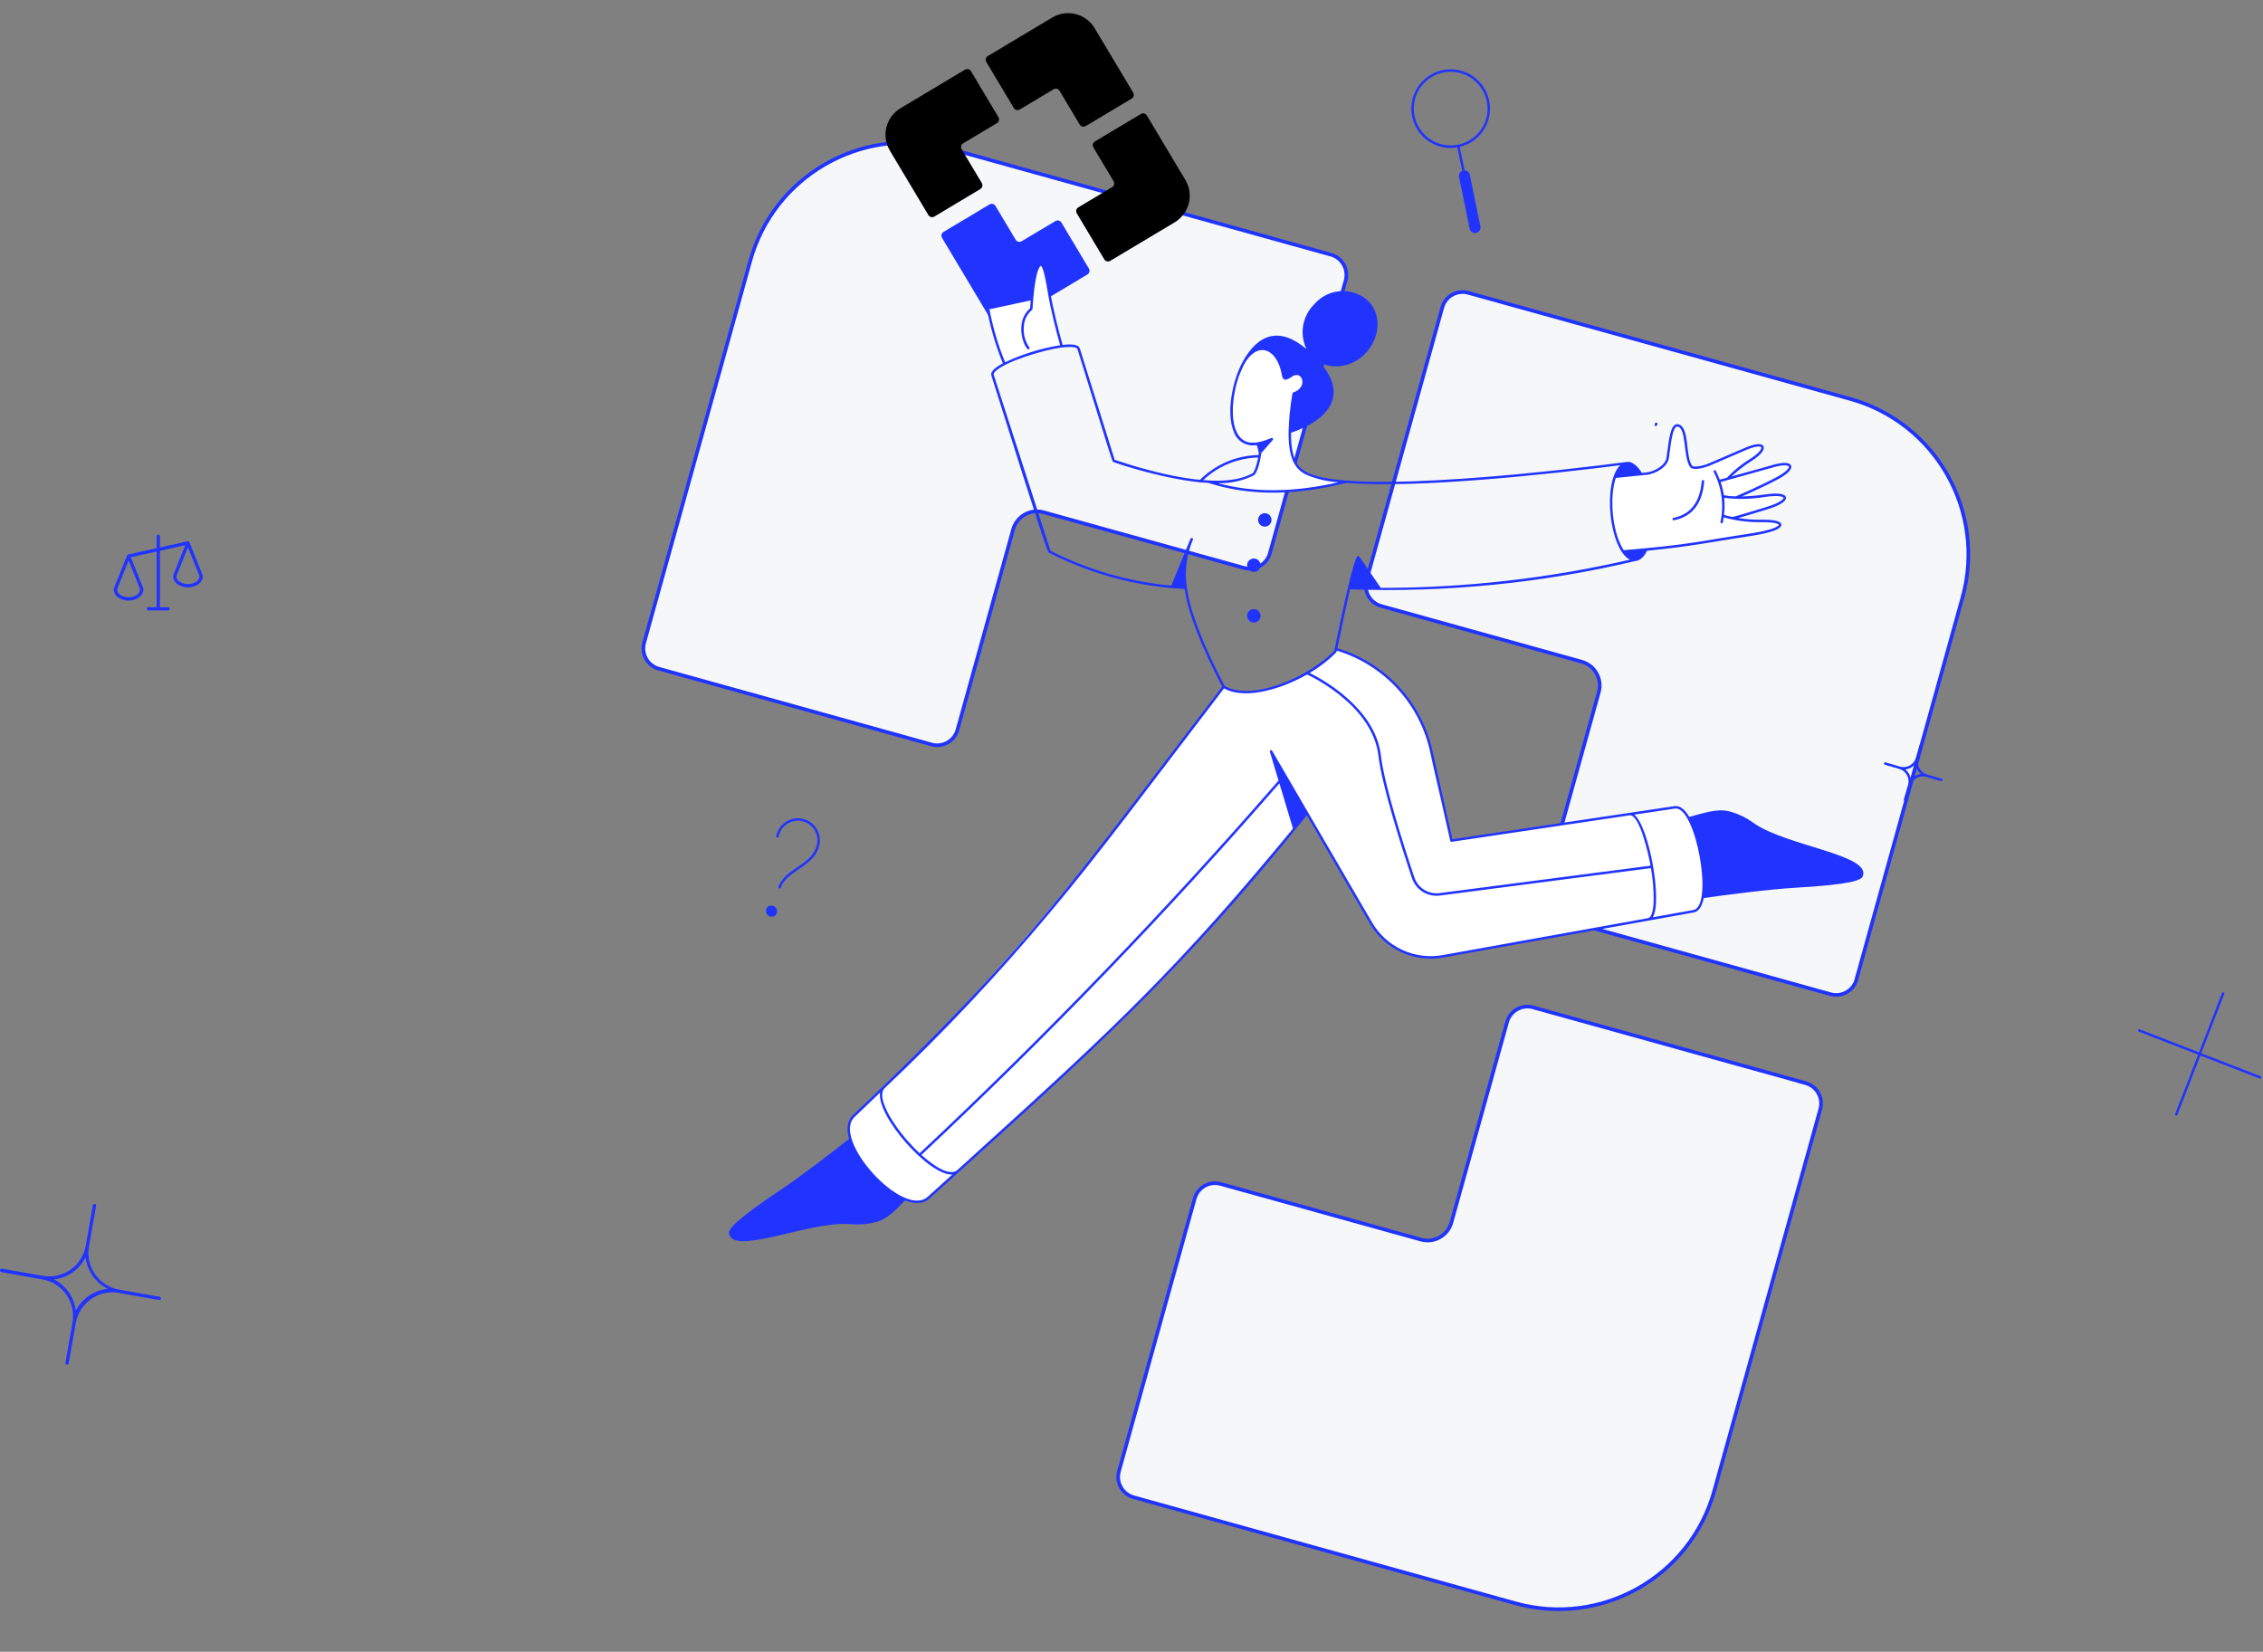 <svg width="622" height="454" viewBox="0 0 622 454" fill="none" xmlns="http://www.w3.org/2000/svg">
<rect x="0" y="0" width="622" height="454" fill="#808080" stroke="none"/>
<path d="M0.498 348.686L11.66 350.651C12.978 350.897 14.331 350.88 15.642 350.602C16.953 350.323 18.197 349.789 19.301 349.029C20.406 348.27 21.35 347.3 22.079 346.175C22.808 345.05 23.308 343.792 23.55 342.474L25.515 331.312C25.519 331.246 25.536 331.182 25.567 331.124C25.597 331.065 25.639 331.014 25.691 330.973C25.743 330.933 25.803 330.904 25.866 330.888C25.93 330.873 25.997 330.871 26.061 330.883C26.126 330.895 26.187 330.921 26.241 330.959C26.295 330.997 26.34 331.046 26.373 331.103C26.407 331.159 26.427 331.222 26.434 331.288C26.441 331.353 26.434 331.419 26.413 331.482L24.448 342.62C23.982 345.29 24.594 348.036 26.15 350.255C27.705 352.475 30.078 353.987 32.746 354.461L43.884 356.427C43.986 356.45 44.076 356.507 44.14 356.589C44.205 356.67 44.24 356.771 44.24 356.875C44.24 356.979 44.205 357.08 44.14 357.162C44.076 357.243 43.986 357.301 43.884 357.324C43.617 357.324 41.312 356.888 32.649 355.359C29.986 354.893 27.246 355.503 25.031 357.054C22.815 358.605 21.306 360.971 20.832 363.633L18.867 374.795C18.831 374.901 18.759 374.991 18.663 375.047C18.567 375.104 18.453 375.123 18.344 375.103C18.234 375.082 18.136 375.022 18.067 374.934C17.998 374.847 17.963 374.737 17.969 374.626L19.934 363.463C20.4 360.796 19.787 358.053 18.231 355.837C16.675 353.621 14.303 352.114 11.636 351.646L0.498 349.681C0.366 349.681 0.239 349.628 0.146 349.535C0.053 349.442 0 349.315 0 349.183C0 349.051 0.053 348.925 0.146 348.832C0.239 348.738 0.366 348.686 0.498 348.686V348.686ZM20.784 360.333C21.628 358.659 22.879 357.224 24.422 356.16C25.965 355.096 27.752 354.436 29.616 354.243C27.965 353.414 26.544 352.189 25.481 350.678C24.418 349.166 23.746 347.415 23.526 345.58C22.701 347.237 21.473 348.661 19.956 349.72C18.438 350.78 16.678 351.442 14.839 351.646C16.479 352.488 17.886 353.721 18.935 355.236C19.985 356.751 20.645 358.502 20.857 360.333H20.784Z" fill="#2134FF"/>
<path d="M55.702 158.112L52.077 149.05C52.036 148.951 51.962 148.869 51.868 148.819C51.773 148.769 51.663 148.754 51.559 148.777L43.953 150.465V147.406C43.953 147.286 43.905 147.171 43.82 147.086C43.735 147.001 43.62 146.953 43.5 146.953C43.38 146.953 43.265 147.001 43.18 147.086C43.095 147.171 43.047 147.286 43.047 147.406V150.668L35.245 152.402C35.173 152.418 35.107 152.451 35.051 152.499C34.995 152.546 34.951 152.607 34.923 152.675L31.299 161.737C31.277 161.791 31.266 161.848 31.266 161.906C31.266 164.217 33.767 165.078 35.344 165.078C36.921 165.078 39.422 164.217 39.422 161.906C39.422 161.848 39.411 161.791 39.389 161.737L35.962 153.17L43.047 151.598V166.891H40.781C40.661 166.891 40.546 166.938 40.461 167.023C40.376 167.108 40.328 167.224 40.328 167.344C40.328 167.464 40.376 167.579 40.461 167.664C40.546 167.749 40.661 167.797 40.781 167.797H46.219C46.339 167.797 46.454 167.749 46.539 167.664C46.624 167.579 46.672 167.464 46.672 167.344C46.672 167.224 46.624 167.108 46.539 167.023C46.454 166.938 46.339 166.891 46.219 166.891H43.953V151.395L50.916 149.847L47.611 158.117C47.59 158.169 47.579 158.225 47.578 158.281C47.578 160.592 50.079 161.453 51.656 161.453C53.233 161.453 55.734 160.592 55.734 158.281C55.734 158.223 55.723 158.166 55.702 158.112ZM35.344 164.172C34.534 164.172 32.243 163.769 32.172 161.989L35.344 154.059L38.516 161.989C38.444 163.769 36.154 164.172 35.344 164.172ZM51.656 160.547C50.846 160.547 48.556 160.144 48.484 158.364L51.656 150.434L54.828 158.364C54.757 160.144 52.466 160.547 51.656 160.547Z" fill="#2134FF"/>
<path d="M260.851 40.843L365.816 69.998C368.901 70.855 370.703 74.043 369.846 77.129L349.034 152.058C348.177 155.143 344.989 156.945 341.903 156.088L286.827 140.79C283.21 139.785 279.47 141.899 278.465 145.516L263.167 200.592C262.31 203.678 259.122 205.48 256.036 204.623L181.086 183.805C178 182.947 176.198 179.759 177.055 176.674L206.205 71.731C212.663 48.478 236.47 34.716 259.744 40.55L260.851 40.843Z" fill="#F6F7F8" stroke="#2134FF"/>
<path d="M403.558 80.482L508.501 109.631C532.122 116.192 545.95 140.656 539.389 164.278L510.106 269.702C509.068 272.494 506.054 274.069 503.131 273.257L428.18 252.439C425.095 251.582 423.293 248.393 424.15 245.308L439.448 190.232C440.452 186.615 438.339 182.875 434.721 181.87L379.645 166.572C376.56 165.715 374.758 162.526 375.615 159.441L396.427 84.512C397.284 81.427 400.473 79.625 403.558 80.482Z" fill="#F6F7F8" stroke="#2134FF"/>
<path d="M455.108 117.123C455.053 117.123 454.999 117.109 454.951 117.084C454.902 117.058 454.86 117.021 454.829 116.976C454.798 116.93 454.779 116.878 454.772 116.824C454.765 116.769 454.772 116.714 454.792 116.662L454.91 116.355C454.943 116.271 455.007 116.204 455.089 116.168C455.13 116.15 455.174 116.14 455.218 116.139C455.263 116.138 455.307 116.145 455.348 116.162C455.39 116.178 455.428 116.202 455.46 116.232C455.492 116.263 455.518 116.3 455.536 116.34C455.554 116.381 455.563 116.425 455.564 116.469C455.565 116.514 455.558 116.558 455.542 116.6C455.43 116.891 455.387 117.123 455.108 117.123Z" fill="#2134FF"/>
<path d="M329.704 131.998C332.912 128.756 336.998 126.522 341.459 125.573C345.921 124.623 350.562 124.999 354.812 126.654C354.893 126.689 354.958 126.753 354.992 126.835C355.026 126.916 355.028 127.007 354.995 127.089C354.963 127.171 354.9 127.237 354.82 127.274C354.74 127.31 354.649 127.314 354.566 127.284C350.439 125.678 345.932 125.313 341.6 126.236C337.268 127.158 333.301 129.327 330.186 132.475C330.155 132.507 330.117 132.532 330.076 132.549C330.035 132.566 329.991 132.576 329.947 132.576C329.857 132.576 329.771 132.541 329.707 132.478C329.643 132.415 329.606 132.329 329.606 132.239C329.605 132.149 329.641 132.062 329.704 131.998Z" fill="#2134FF"/>
<path d="M460.268 221.914L398.948 231.046C398.948 231.046 394.176 210.069 393.383 206.443C389.057 186.716 371.934 179.978 367.182 178.473C367.134 178.672 367.092 178.874 367.053 179.066C359.484 186.882 343.669 193.152 336.338 188.779C301.77 233.928 280.435 263.439 234.736 306.692C227.721 313.205 248.178 335.587 255.226 329.176C308.437 281.117 325.162 265.204 359.255 223.509L376.87 253.753C378.824 257.105 381.761 259.776 385.283 261.403C388.805 263.03 392.742 263.535 396.561 262.849L465.476 250.451C471.689 249.379 466.512 220.775 460.268 221.914Z" fill="white"/>
<path d="M486.647 128.31C485.58 128.644 475.486 131.387 474.833 131.639C476.749 129.586 478.934 127.803 481.328 126.336C486.124 123.279 485.372 120.841 479.296 123.579C478.632 123.885 471.874 126.782 469.87 127.646C468.636 128.171 465.458 129.085 464.8 128.157C462.879 125.484 464.035 117.375 461.139 116.922C459.263 116.629 458.965 122.176 458.366 125.937C458.006 128.11 454.835 130.026 452.342 130.196C452.275 130.196 453.223 130.117 443.862 131.06C441.884 136.758 442.826 146.738 446.12 151.578L452.466 151.062C465.884 149.697 469.768 148.678 480.364 147.105C491.914 145.385 491.227 143.09 484.066 143.19C481.389 143.224 478.715 142.97 476.092 142.433C476.605 142.433 480.864 141.14 485.976 139.555C492.05 137.67 492.412 135.208 485.043 136.255C482.412 136.653 479.753 136.83 477.092 136.783C477.479 136.618 483.784 133.963 488.527 131.412C493.862 128.545 492.964 126.347 486.647 128.31Z" fill="white"/>
<path d="M369.969 132.4C356.466 135.755 343.77 136.125 332.206 132.4C338.681 132.722 342.31 131.565 344.389 130.401C345.322 129.223 345.928 127.819 346.146 126.332C346.365 124.845 346.188 123.327 345.634 121.929C337.102 123.275 337.52 110.853 340.281 103.066L341.486 100.287C345.322 93.042 351.357 95.216 352.71 103.214C352.834 104.113 353.354 104.054 353.447 103.993C353.988 103.839 354.494 103.583 354.937 103.237C358.115 101.034 360.3 106.604 355.564 108.191C354.96 111.645 354.609 115.138 354.514 118.643C354.401 126.558 356.64 128.804 358.897 130.031C362.405 131.512 366.162 132.315 369.969 132.4V132.4Z" fill="white"/>
<path d="M407.745 35.813C409.115 33.738 409.728 31.255 409.48 28.781C409.232 26.307 408.139 23.994 406.385 22.232C404.631 20.47 402.323 19.367 399.851 19.108C397.378 18.849 394.892 19.451 392.811 20.811C390.73 22.171 389.182 24.207 388.427 26.576C387.672 28.945 387.757 31.502 388.667 33.815C389.577 36.129 391.257 38.058 393.424 39.277C395.59 40.496 398.111 40.932 400.561 40.509L401.89 46.996C401.571 47.125 401.309 47.365 401.152 47.671C400.994 47.977 400.952 48.33 401.032 48.665L403.945 62.875C404.033 63.26 404.269 63.595 404.602 63.808C404.934 64.021 405.337 64.096 405.724 64.016C406.11 63.937 406.451 63.709 406.672 63.382C406.893 63.054 406.977 62.654 406.907 62.265L403.997 48.055C403.939 47.717 403.763 47.41 403.499 47.19C403.235 46.97 402.901 46.852 402.558 46.857L401.227 40.373C403.903 39.744 406.237 38.112 407.745 35.813V35.813ZM388.799 31.893C388.465 30.262 388.538 28.572 389.013 26.976C389.487 25.379 390.348 23.924 391.52 22.739C392.691 21.554 394.136 20.677 395.727 20.184C397.318 19.691 399.007 19.599 400.642 19.914C402.278 20.23 403.811 20.944 405.104 21.993C406.398 23.042 407.413 24.394 408.06 25.929C408.707 27.465 408.965 29.135 408.811 30.794C408.658 32.453 408.098 34.048 407.18 35.439C406.073 37.105 404.498 38.407 402.652 39.181C400.807 39.954 398.774 40.165 396.81 39.786C394.845 39.407 393.036 38.455 391.611 37.051C390.186 35.647 389.207 33.852 388.799 31.893V31.893Z" fill="#2134FF"/>
<path d="M533.67 214.046L529.689 212.882C529.24 212.751 528.82 212.533 528.455 212.239C528.09 211.946 527.787 211.583 527.562 211.173C527.338 210.762 527.196 210.311 527.146 209.845C527.096 209.379 527.138 208.909 527.27 208.459L528.434 204.48C528.452 204.396 528.439 204.308 528.395 204.234C528.351 204.159 528.28 204.104 528.197 204.08C528.115 204.056 528.026 204.064 527.948 204.103C527.871 204.142 527.812 204.209 527.782 204.29L526.619 208.269C526.488 208.718 526.27 209.138 525.977 209.503C525.683 209.868 525.321 210.172 524.911 210.397C524.5 210.622 524.049 210.764 523.583 210.814C523.118 210.865 522.647 210.823 522.197 210.692L518.217 209.528C518.134 209.512 518.048 209.529 517.976 209.573C517.904 209.618 517.852 209.688 517.829 209.77C517.807 209.851 517.815 209.939 517.854 210.014C517.892 210.089 517.958 210.148 518.037 210.177L522.016 211.341C522.465 211.472 522.884 211.691 523.249 211.984C523.614 212.277 523.918 212.639 524.142 213.05C524.367 213.46 524.509 213.911 524.559 214.377C524.61 214.842 524.568 215.313 524.437 215.762L523.273 219.743C523.248 219.829 523.258 219.921 523.301 220C523.344 220.079 523.416 220.137 523.502 220.163C523.589 220.188 523.681 220.178 523.76 220.135C523.839 220.092 523.897 220.02 523.922 219.933L525.088 215.951C525.354 215.044 525.969 214.28 526.798 213.826C527.627 213.373 528.602 213.267 529.509 213.532C532.67 214.458 533.404 214.71 533.583 214.71C533.665 214.709 533.743 214.678 533.803 214.624C533.864 214.57 533.903 214.496 533.914 214.415C533.924 214.335 533.905 214.253 533.861 214.185C533.816 214.117 533.748 214.068 533.67 214.046V214.046ZM525.216 214.262C525.085 213.175 524.541 212.179 523.696 211.483C524.783 211.353 525.778 210.808 526.473 209.961C526.605 211.049 527.149 212.044 527.995 212.74C526.908 212.875 525.914 213.423 525.219 214.269L525.216 214.262Z" fill="#2134FF"/>
<path d="M255.173 59.108C255.511 59.674 256.242 59.858 256.807 59.52L269.456 51.96C270.021 51.622 270.206 50.891 269.868 50.326L264.312 41.031C263.974 40.465 264.159 39.734 264.724 39.396L274.019 33.841C274.584 33.503 274.768 32.772 274.43 32.207L266.873 19.562C266.535 18.996 265.804 18.812 265.238 19.15L247.524 29.737C243.493 32.146 242.178 37.367 244.588 41.398L255.173 59.108Z" fill="black"/>
<path d="M313.583 31.328C314.148 30.99 314.879 31.174 315.217 31.74L325.802 49.45C328.211 53.481 326.897 58.702 322.865 61.111L305.155 71.696C304.589 72.034 303.858 71.85 303.52 71.284L295.961 58.636C295.623 58.07 295.807 57.339 296.372 57.001L305.667 51.446C306.233 51.108 306.417 50.377 306.079 49.811L300.524 40.517C300.186 39.951 300.37 39.22 300.935 38.882L313.584 31.322L313.583 31.328Z" fill="black"/>
<path d="M311.467 25.464C311.805 26.029 311.621 26.76 311.055 27.098L298.406 34.658C297.841 34.996 297.11 34.812 296.772 34.246L291.217 24.952C290.879 24.386 290.148 24.202 289.582 24.54L280.287 30.095C279.722 30.433 278.991 30.249 278.653 29.683L271.095 17.038C270.757 16.473 270.941 15.742 271.507 15.404L289.217 4.819C293.249 2.41 298.469 3.724 300.878 7.755L311.463 25.466L311.467 25.464Z" fill="black"/>
<path d="M259.335 63.749C258.77 64.088 258.586 64.819 258.924 65.384L273.871 90.393L298.88 75.446C299.445 75.108 299.63 74.377 299.291 73.812L291.732 61.163C291.394 60.597 290.663 60.413 290.097 60.751L280.803 66.306C280.237 66.644 279.506 66.46 279.168 65.895L273.613 56.6C273.275 56.035 272.544 55.85 271.978 56.188L259.333 63.746L259.335 63.749Z" fill="#2134FF"/>
<path d="M291.821 95.175C290.593 90.903 289.359 85.674 288.884 83.418C288.27 80.503 287.224 70.881 285.56 73.081C284.34 74.7 283.941 79.737 283.673 82.483L271.63 85.073C272.595 90.198 274.087 95.21 276.08 100.028C281.063 97.652 286.366 96.017 291.821 95.175V95.175Z" fill="white"/>
<path d="M621.327 295.801L605.041 289.486L611.357 273.2C611.373 273.159 611.381 273.114 611.38 273.07C611.379 273.026 611.369 272.982 611.351 272.941C611.333 272.9 611.307 272.864 611.275 272.833C611.243 272.802 611.205 272.778 611.163 272.762C611.122 272.746 611.078 272.738 611.033 272.739C610.989 272.74 610.945 272.75 610.904 272.768C610.864 272.786 610.827 272.812 610.796 272.844C610.766 272.876 610.741 272.914 610.725 272.955L604.41 289.239L588.126 282.924C588.042 282.891 587.949 282.893 587.867 282.929C587.785 282.965 587.72 283.033 587.687 283.117C587.655 283.2 587.656 283.294 587.693 283.376C587.729 283.458 587.796 283.523 587.88 283.555L604.165 289.873L597.848 306.156C597.832 306.198 597.824 306.242 597.826 306.287C597.827 306.331 597.836 306.375 597.854 306.416C597.872 306.456 597.898 306.493 597.93 306.524C597.962 306.554 598 306.578 598.042 306.594C598.083 306.611 598.127 306.618 598.172 306.617C598.216 306.616 598.26 306.606 598.301 306.589C598.341 306.571 598.378 306.545 598.409 306.513C598.44 306.48 598.464 306.443 598.48 306.401L604.797 290.117C621.246 296.495 621.025 296.456 621.205 296.456C621.283 296.455 621.359 296.426 621.418 296.376C621.478 296.325 621.519 296.255 621.533 296.178C621.547 296.101 621.535 296.022 621.497 295.953C621.46 295.884 621.4 295.831 621.327 295.801V295.801Z" fill="#2134FF"/>
<path d="M213.936 243.797C215.686 238.823 222.57 237.931 224.311 232.903C224.584 232.207 224.708 231.46 224.675 230.713C224.642 229.965 224.454 229.233 224.122 228.562C223.79 227.891 223.322 227.297 222.747 226.818C222.172 226.339 221.504 225.985 220.784 225.779C220.065 225.573 219.31 225.52 218.569 225.622C217.828 225.725 217.116 225.981 216.48 226.375C215.843 226.768 215.296 227.29 214.873 227.907C214.449 228.525 214.16 229.223 214.022 229.959C214.006 230.047 213.955 230.125 213.881 230.176C213.807 230.227 213.716 230.246 213.628 230.23C213.539 230.213 213.461 230.162 213.41 230.088C213.36 230.014 213.34 229.923 213.357 229.835C213.512 229.007 213.837 228.221 214.313 227.527C214.789 226.833 215.404 226.245 216.12 225.802C216.836 225.359 217.636 225.07 218.47 224.954C219.304 224.838 220.152 224.897 220.962 225.128C221.772 225.358 222.524 225.755 223.172 226.293C223.819 226.831 224.347 227.498 224.722 228.252C225.097 229.006 225.311 229.829 225.349 230.67C225.388 231.511 225.25 232.351 224.946 233.135C224.309 234.983 223.392 236.285 219.91 238.654C216.312 241.106 215.21 242.21 214.573 244.021C214.539 244.101 214.477 244.165 214.398 244.2C214.319 244.235 214.23 244.239 214.148 244.21C214.067 244.181 213.999 244.123 213.96 244.046C213.92 243.969 213.912 243.88 213.936 243.797V243.797Z" fill="#2134FF"/>
<path d="M210.926 249.328C210.655 249.633 210.512 250.032 210.526 250.44C210.541 250.849 210.713 251.236 211.006 251.52C211.3 251.805 211.691 251.966 212.1 251.969C212.509 251.972 212.903 251.817 213.2 251.537C213.472 251.232 213.615 250.833 213.6 250.425C213.585 250.016 213.413 249.629 213.12 249.345C212.827 249.06 212.435 248.899 212.027 248.896C211.618 248.893 211.224 249.048 210.926 249.328V249.328Z" fill="#2134FF"/>
<path d="M460.087 143.003C465.123 142.006 467.913 138.409 468.409 132.313C468.417 132.224 468.388 132.135 468.33 132.066C468.272 131.998 468.189 131.955 468.1 131.948C468.01 131.941 467.922 131.969 467.853 132.027C467.785 132.085 467.742 132.168 467.735 132.257C467.267 138.013 464.65 141.407 459.955 142.339C459.867 142.357 459.79 142.408 459.74 142.483C459.69 142.557 459.672 142.649 459.689 142.737C459.706 142.825 459.758 142.902 459.833 142.952C459.907 143.002 459.999 143.02 460.087 143.003V143.003Z" fill="#2134FF"/>
<path d="M482.064 226.25C479.975 224.704 477.602 223.584 475.081 222.953C471.798 222.2 468.194 223.518 464.316 224.531C463.021 222.352 461.618 221.333 460.22 221.579L399.209 230.664L393.714 206.371C392.258 199.773 389.07 193.683 384.478 188.728C379.886 183.772 374.056 180.13 367.589 178.177C367.965 176.413 370.271 165.307 371.066 161.989C397.455 162.906 423.848 160.28 449.539 154.181C450.286 154.146 451.611 153.652 452.692 151.38C465.877 150.051 469.96 148.991 480.414 147.437C482.317 147.155 489.823 146.065 489.609 144.172C489.505 143.246 487.631 142.8 484.062 142.85C481.946 142.876 479.831 142.721 477.741 142.388C479.123 142.009 481.592 141.269 486.075 139.881C489.313 138.881 491.097 137.684 490.872 136.681C490.586 135.404 487.519 135.564 484.996 135.92C482.918 136.228 480.823 136.409 478.723 136.459C480.963 135.486 485.251 133.569 488.687 131.722C491.37 130.283 492.682 128.91 492.284 127.969C491.87 126.982 489.778 126.993 486.544 127.996C485.992 128.176 479.95 129.844 475.932 130.955C477.64 129.332 479.508 127.885 481.508 126.638C483.956 125.082 485.174 123.55 484.684 122.643C484.174 121.699 482.166 121.935 479.153 123.291C478.662 123.516 469.735 127.352 469.735 127.352C468.16 128.023 465.506 128.581 465.071 127.978C463.159 125.316 464.483 117.121 461.189 116.605C461.028 116.579 460.863 116.586 460.705 116.627C460.547 116.667 460.399 116.74 460.27 116.841C458.831 117.92 458.587 122.417 458.029 125.899C457.703 127.908 454.638 129.718 452.34 129.876C452.279 129.876 452.077 129.896 451.271 129.988C450.388 128.496 448.811 126.714 447.154 126.971C433.5 128.743 371.188 136.445 359.056 129.752C356.832 128.541 354.787 126.385 354.847 118.915C356.401 118.44 364.538 115.698 366.256 109.921C367.191 106.788 366.04 103.338 362.838 99.668C364.178 100.355 365.664 100.708 367.17 100.697C376.636 100.697 382.36 88.746 375.827 82.487C373.746 80.707 371.044 79.824 368.313 80.032C365.583 80.24 363.046 81.521 361.257 83.595C359.66 85.166 358.591 87.195 358.197 89.401C357.804 91.606 358.105 93.88 359.059 95.907C351.706 89.721 345.797 91.718 341.559 99.447C338.681 104.692 336.974 113.583 339.129 118.708C339.563 119.967 340.439 121.027 341.595 121.689C342.751 122.35 344.108 122.57 345.414 122.305C345.693 122.987 345.881 123.702 345.973 124.433C346.026 125.363 345.052 129.649 344.22 130.112C335.28 135.114 316.12 129.624 306.385 126.392L296.792 95.767C296.368 94.391 293.499 94.637 292.067 94.801C290.988 91.023 289.455 84.996 288.709 80.503C287.927 75.803 287.331 72.703 286.223 72.43C283.964 71.867 283.252 82.4 283.131 84.733C281.758 85.921 280.907 87.6 280.762 89.41C280.354 93.007 282.111 96.033 282.649 96.033C282.713 96.033 282.776 96.015 282.831 95.98C282.885 95.946 282.928 95.897 282.956 95.839C282.983 95.781 282.993 95.716 282.985 95.652C282.977 95.588 282.951 95.528 282.91 95.479C281.697 93.732 281.172 91.598 281.435 89.487C281.498 88.655 281.728 87.843 282.112 87.102C282.495 86.36 283.024 85.703 283.667 85.17C283.706 85.141 283.738 85.103 283.761 85.059C283.783 85.016 283.796 84.968 283.798 84.919C283.798 84.825 284.266 75.353 285.829 73.286C285.948 73.128 286.041 73.081 286.061 73.087C286.82 73.266 287.646 78.231 288.04 80.614C288.774 85.014 290.247 90.867 291.385 94.887C286.149 95.734 281.056 97.308 276.255 99.564C274.338 94.87 272.899 89.995 271.961 85.012L271.299 85.145C272.251 90.187 273.709 95.12 275.652 99.87C274.416 100.528 272.065 101.872 272.486 103.208C288.315 153.592 288.052 151.678 288.225 151.858L288.286 151.902C299.871 157.83 312.582 161.232 325.579 161.883C326.574 168.462 329.965 177.255 335.938 188.743C295.042 242.117 282.854 260.698 234.51 306.436C232.932 307.875 232.542 310.154 233.373 313.045C228.737 316.683 220.321 323.191 214.666 326.965C201.749 335.588 200.244 337.903 200.375 338.959C201.161 345.4 222.649 335.541 233.578 336.441C236.162 336.714 238.775 336.48 241.269 335.752C244.16 334.842 246.446 332.318 248.757 329.949C251.096 330.848 253.601 331.113 255.449 329.433C298.42 290.634 323.7 268.4 359.196 224.081L376.575 253.927C378.57 257.334 381.56 260.048 385.143 261.704C388.727 263.359 392.732 263.877 396.619 263.187L465.532 250.789C467.285 250.49 468.003 248.279 468.285 246.831C473.502 246.099 485.843 244.439 493.572 243.993C509.073 243.104 511.545 241.871 511.968 240.894C514.547 234.933 491.011 232.549 482.064 226.25ZM393.052 206.515C395.03 215.598 393.845 209.846 398.617 231.12C398.634 231.194 398.676 231.261 398.735 231.309C398.795 231.357 398.869 231.383 398.946 231.384L447.854 224.104C450.618 223.639 453.133 234.857 453.656 237.933L395.653 245.475C394.176 245.664 392.68 245.335 391.419 244.545C390.157 243.754 389.209 242.551 388.735 241.14C385.704 232.075 380.482 215.667 379.545 207.628C378.012 194.497 363.176 186.538 359.98 184.964C362.652 183.397 365.111 181.491 367.296 179.294C367.393 179.195 367.395 179.079 367.447 178.834C373.79 180.755 379.507 184.332 384.008 189.198C388.508 194.063 391.63 200.041 393.052 206.515V206.515ZM485.091 136.589C489.099 136.019 490.158 136.589 490.212 136.826C490.282 137.138 489.286 138.175 485.875 139.233C483.643 139.924 476.928 142.001 476.121 142.089C475.041 141.865 474.237 141.642 473.852 141.526C474.044 139.966 474.062 138.389 473.905 136.825C477.625 137.286 481.393 137.206 485.091 136.589V136.589ZM486.748 128.633C490.025 127.613 491.503 127.838 491.664 128.221C491.811 128.581 491.047 129.673 488.366 131.115C483.841 133.547 477.819 136.107 477.034 136.44C475.956 136.428 474.88 136.32 473.82 136.118C473.634 134.882 473.333 133.667 472.921 132.488C473.736 132.263 486.007 128.862 486.748 128.633V128.633ZM452.365 130.534C454.984 130.355 458.32 128.331 458.698 125.989C459.103 123.471 459.563 117.03 461.087 117.256C463.576 117.646 462.61 125.689 464.524 128.354C465.528 129.75 469.958 127.977 470.005 127.957C470.005 127.957 478.939 124.117 479.434 123.888C482.461 122.525 483.895 122.586 484.091 122.946C484.251 123.246 483.744 124.399 481.146 126.05C478.759 127.501 476.576 129.267 474.658 131.299L472.68 131.838C472.387 131.061 472.038 130.257 471.629 129.419C471.59 129.339 471.52 129.277 471.435 129.248C471.35 129.219 471.258 129.224 471.177 129.264C471.096 129.303 471.035 129.373 471.005 129.458C470.976 129.542 470.982 129.635 471.021 129.716C473.238 133.935 473.896 138.8 472.881 143.456C472.871 143.543 472.894 143.629 472.946 143.699C472.997 143.768 473.074 143.815 473.159 143.83C473.245 143.845 473.332 143.826 473.405 143.778C473.477 143.73 473.528 143.656 473.547 143.572C473.628 143.109 473.698 142.654 473.759 142.203C477.114 143.127 480.584 143.571 484.064 143.521C488.021 143.467 488.92 144.073 488.929 144.241C488.938 144.408 488.228 145.214 484.571 145.989C483.075 146.302 481.639 146.563 480.308 146.761C467.566 148.655 464.513 149.732 446.285 151.22C443.26 146.59 442.218 137.098 444.107 131.369C455.025 130.268 451.757 130.561 452.365 130.534ZM344.552 130.696C345.756 130.024 346.601 125.618 346.652 124.537C348.749 122.158 349.467 121.373 349.735 121.053C350.075 120.649 349.905 120.278 349.468 120.395C349.154 120.479 348.603 120.744 347.576 121.086C344.991 121.94 342.441 122.12 340.709 120.033C337.938 116.699 338.584 108.86 340.592 103.201L341.784 100.445C345.452 93.52 351.071 95.56 352.373 103.26C352.506 104.23 353.14 104.491 353.557 104.314C354.74 104.044 355.345 103.039 356.417 103.068C358.322 103.122 358.984 106.689 355.456 107.87L355.415 107.887C355.367 107.911 355.326 107.946 355.295 107.99C355.263 108.033 355.243 108.084 355.235 108.137C354.629 111.607 354.276 115.117 354.179 118.639C354.066 126.691 356.42 129.072 358.737 130.331C361.632 131.62 364.737 132.371 367.9 132.549C355.489 135.384 344.581 135.465 334.721 132.795C338.121 132.915 341.498 132.194 344.552 130.696V130.696ZM326.205 161.505C325.54 157.028 326.121 152.453 327.884 148.284C327.902 148.231 327.906 148.175 327.897 148.119C327.888 148.064 327.865 148.012 327.83 147.968C327.796 147.924 327.751 147.889 327.7 147.867C327.648 147.844 327.592 147.835 327.536 147.84C327.191 147.903 327.657 147.061 321.941 160.942C310.359 159.903 299.085 156.653 288.729 151.366L273.132 103.003C273.056 102.757 273.218 102.463 273.504 102.158C276.118 99.388 286.86 96.152 291.792 95.511C291.972 95.528 295.83 94.947 296.147 95.968C306.094 128.112 305.709 126.762 305.939 126.939C306.498 127.263 321.255 132.198 332.143 132.734C344.569 136.724 357.435 135.855 369.997 132.734C389.62 134.294 425.67 130.374 445.326 127.865C440.439 132.589 442.269 150.889 447.98 153.832C425.524 159 402.554 161.599 379.511 161.581C373.498 152.812 373.679 153.011 373.528 152.885L373.508 152.869C373.455 152.834 373.394 152.815 373.33 152.813C373.267 152.811 373.204 152.827 373.149 152.858L373.125 152.873C371.686 153.999 367.177 176.839 366.734 178.893C359.719 186.088 344.171 192.923 336.588 188.524C330.537 176.9 327.141 168.058 326.207 161.505H326.205ZM254.999 328.929C248.241 335.07 228.279 313.019 234.965 306.932C237.335 304.688 239.642 302.48 241.884 300.31C240.945 306.875 255.431 323.245 261.755 322.819C259.559 324.811 257.307 326.847 254.999 328.929ZM267.198 317.899C265.845 319.124 264.5 320.387 263.081 321.624C261.241 323.243 257.215 321.013 253.26 317.433C287.77 285.085 320.61 250.999 351.65 215.307L355.386 227.738C324.002 265.828 306.819 282.069 267.198 317.899ZM452.971 252.359L396.491 262.52C392.741 263.185 388.877 262.685 385.42 261.088C381.962 259.49 379.077 256.872 377.153 253.586L349.652 206.355C349.61 206.284 349.543 206.231 349.465 206.205C349.386 206.18 349.302 206.184 349.226 206.217C349.151 206.25 349.09 206.31 349.055 206.384C349.02 206.459 349.013 206.544 349.037 206.623L351.416 214.537C320.299 250.343 287.37 284.534 252.76 316.977C251.601 315.89 250.497 314.746 249.453 313.548C244.629 308.021 240.882 301.241 243.176 299.065C259.128 283.999 274.184 268.011 288.266 251.184C302.065 234.828 314.863 217.368 336.428 189.214C342.592 192.603 353.044 188.959 359.271 185.385C361.115 186.25 377.291 194.199 378.867 207.707C379.811 215.802 385.049 232.265 388.087 241.356C388.611 242.916 389.659 244.246 391.053 245.12C392.447 245.994 394.101 246.357 395.734 246.148L453.766 238.602C454.306 241.605 454.558 244.653 454.518 247.704C454.424 250.499 453.87 252.195 452.971 252.359ZM465.413 250.12L454.282 252.123C456.98 247.729 453.264 227.207 449.186 223.905L460.315 222.248C466.077 221.192 471.138 249.164 465.418 250.12H465.413Z" fill="#2134FF"/>
<path d="M347.797 144.739C348.162 144.707 348.508 144.568 348.794 144.34C349.079 144.111 349.29 143.802 349.401 143.454C349.511 143.105 349.515 142.731 349.413 142.38C349.31 142.029 349.106 141.716 348.826 141.481C348.546 141.245 348.202 141.099 347.838 141.059C347.475 141.019 347.107 141.088 346.783 141.257C346.459 141.426 346.192 141.687 346.016 142.008C345.84 142.329 345.763 142.695 345.795 143.059C345.816 143.301 345.884 143.536 345.996 143.752C346.108 143.967 346.262 144.158 346.448 144.315C346.634 144.471 346.848 144.588 347.08 144.661C347.312 144.734 347.555 144.761 347.797 144.739V144.739Z" fill="#2134FF"/>
<path d="M344.786 157.201C345.15 157.169 345.496 157.03 345.781 156.801C346.066 156.572 346.277 156.264 346.387 155.916C346.496 155.567 346.5 155.194 346.398 154.843C346.296 154.493 346.092 154.18 345.812 153.945C345.532 153.711 345.189 153.564 344.826 153.524C344.463 153.484 344.096 153.553 343.772 153.722C343.448 153.89 343.181 154.151 343.005 154.471C342.83 154.792 342.753 155.157 342.784 155.521C342.805 155.763 342.873 155.998 342.985 156.213C343.097 156.429 343.251 156.62 343.437 156.776C343.623 156.932 343.838 157.05 344.069 157.123C344.301 157.196 344.544 157.222 344.786 157.201Z" fill="#2134FF"/>
<path d="M344.786 171.099C345.151 171.068 345.498 170.929 345.783 170.7C346.069 170.471 346.28 170.163 346.39 169.814C346.5 169.465 346.504 169.091 346.402 168.74C346.299 168.389 346.095 168.076 345.815 167.841C345.535 167.606 345.191 167.459 344.828 167.419C344.464 167.379 344.097 167.448 343.772 167.617C343.448 167.786 343.181 168.048 343.005 168.369C342.829 168.689 342.752 169.055 342.784 169.419C342.805 169.661 342.874 169.897 342.986 170.112C343.098 170.328 343.251 170.519 343.437 170.675C343.623 170.831 343.838 170.949 344.069 171.022C344.301 171.094 344.545 171.121 344.786 171.099V171.099Z" fill="#2134FF"/>
<path d="M421.367 276.879L495.156 297.374L495.128 297.39L496.29 297.713C499.376 298.57 501.178 301.758 500.321 304.844L471.171 409.786C464.61 433.408 440.146 447.236 416.525 440.675L311.582 411.525C308.496 410.668 306.694 407.48 307.551 404.395L328.37 329.444C329.227 326.359 332.415 324.557 335.5 325.413L390.576 340.712C394.194 341.716 397.934 339.603 398.938 335.985L414.237 280.909C415.094 277.824 418.282 276.022 421.367 276.879Z" fill="#F6F7F8" stroke="#2134FF"/>
</svg>
